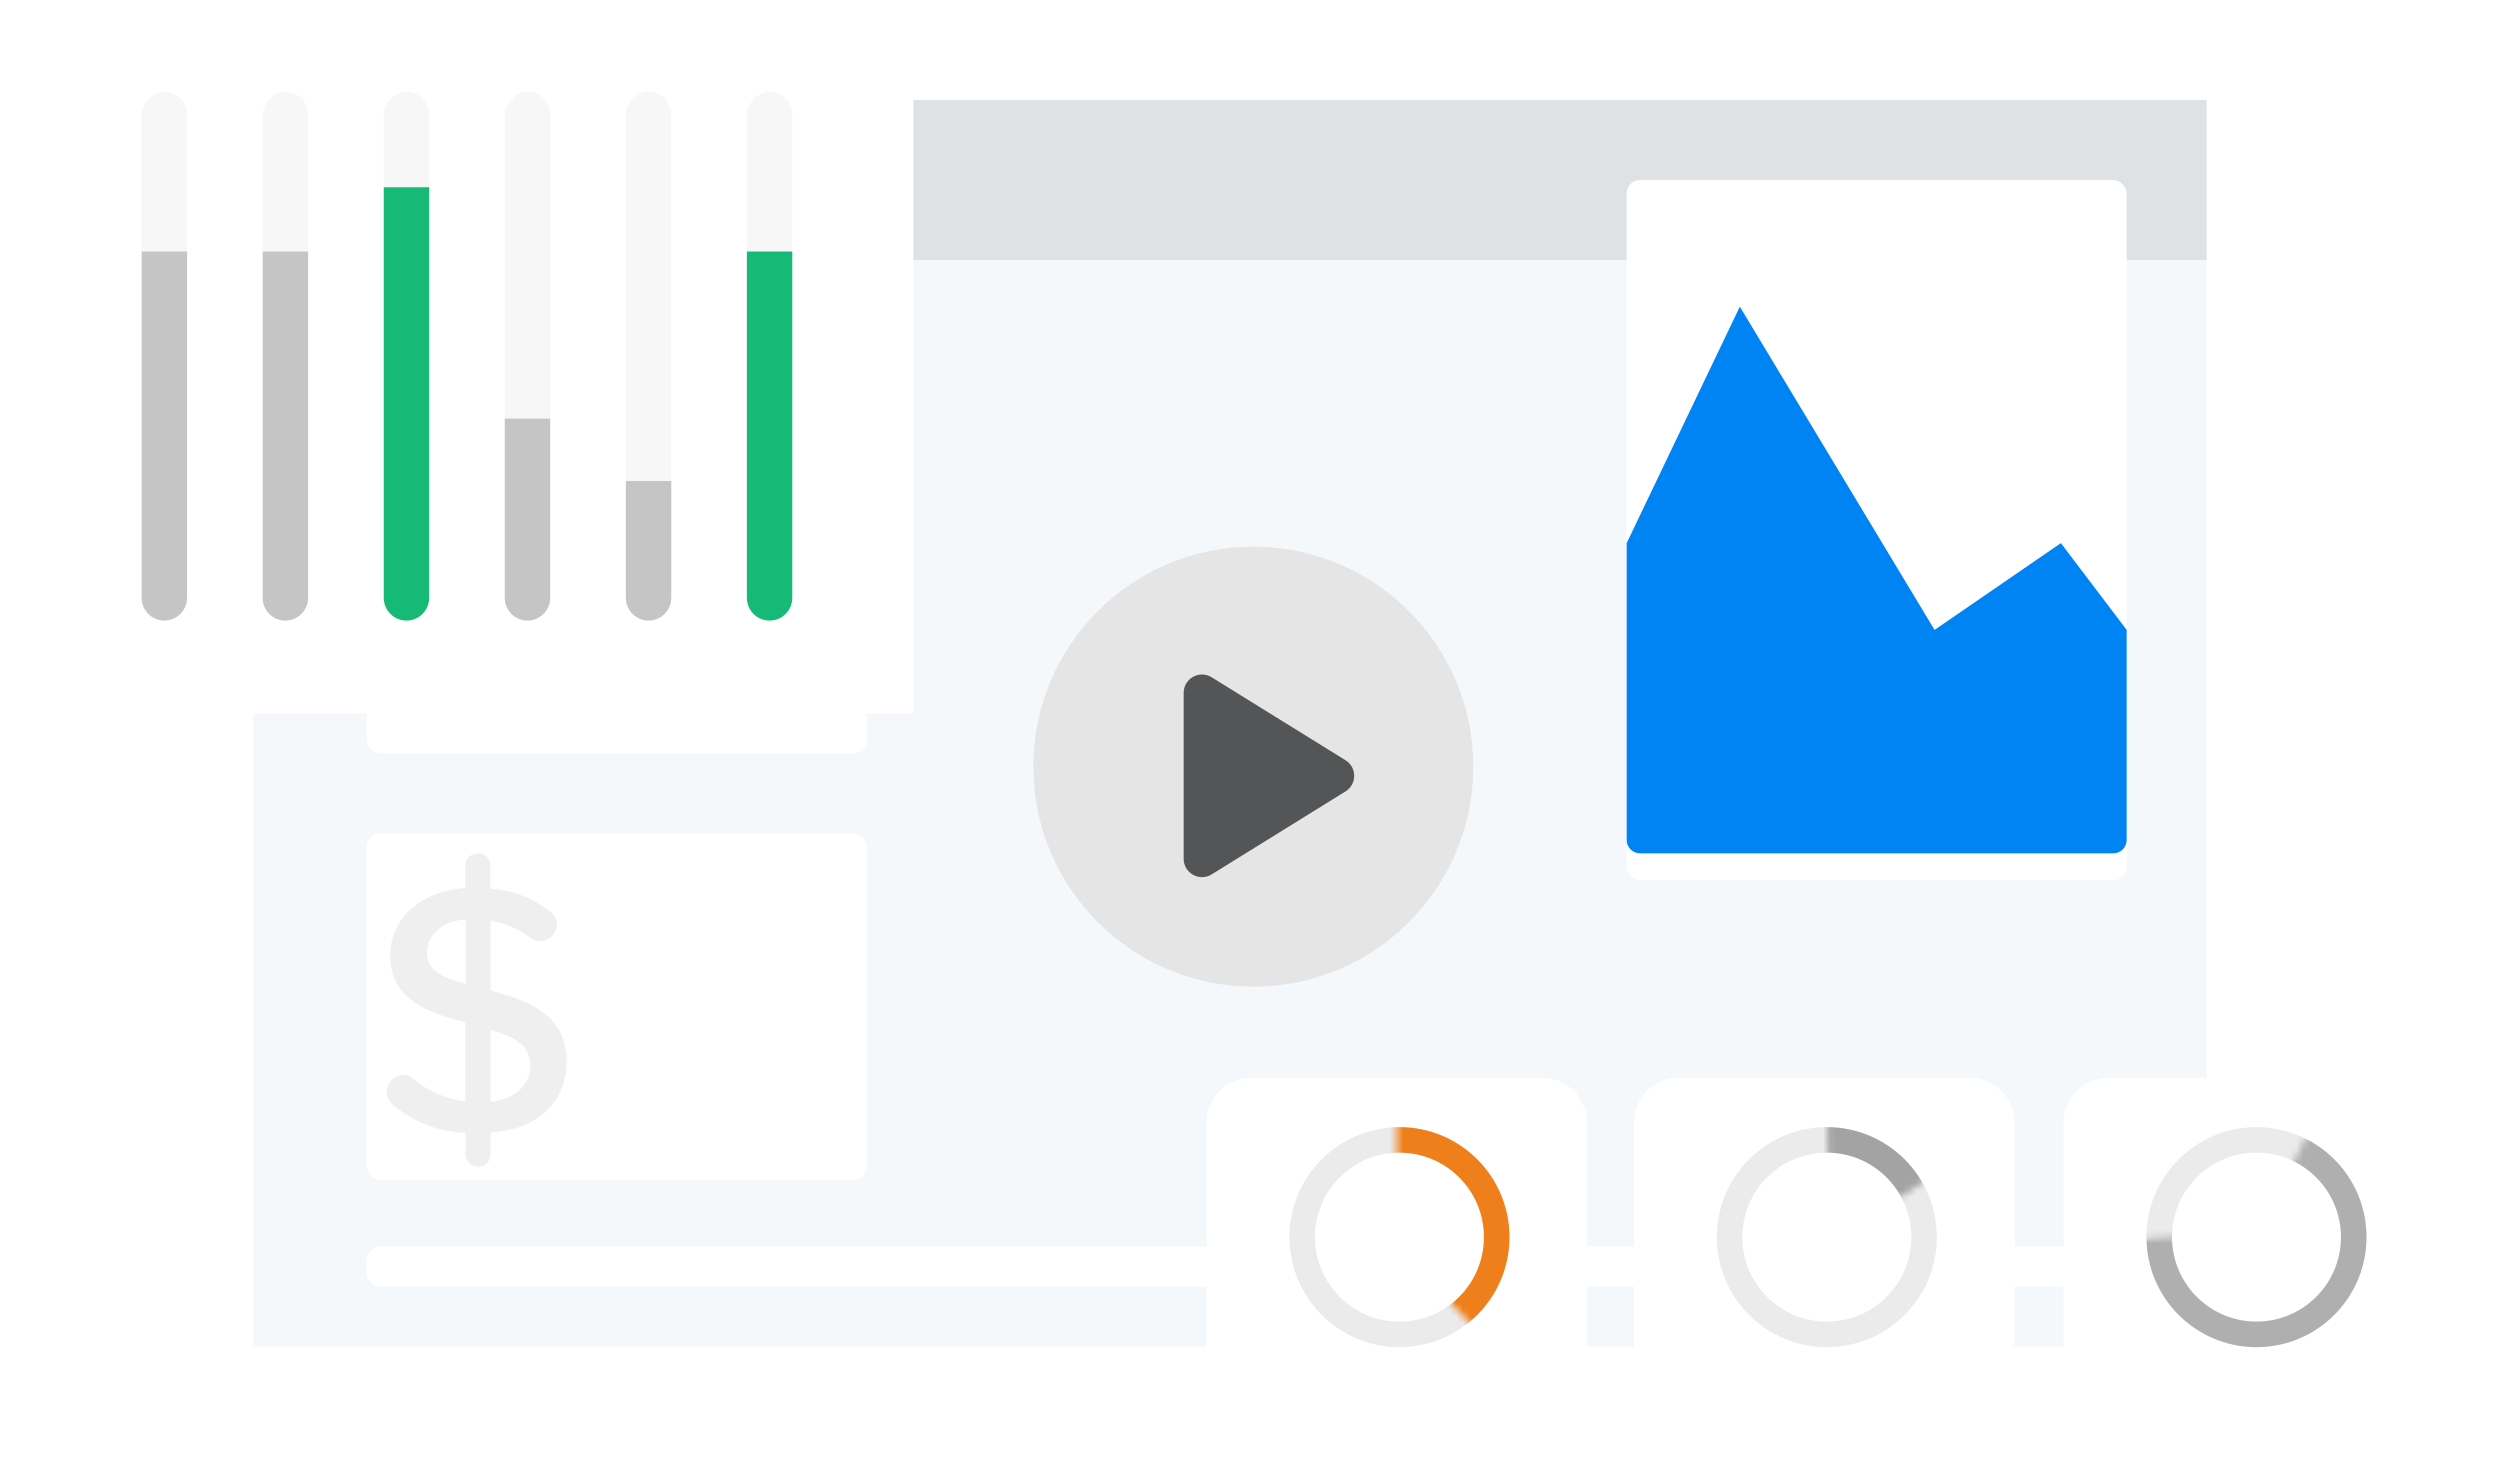 <svg width="375" height="219" viewBox="0 0 375 219" fill="none" xmlns="http://www.w3.org/2000/svg">
<rect x="38" y="15" width="293" height="187" fill="#F5F8FB"/>
<rect x="38" y="15" width="293" height="24" fill="#DEE2E5"/>
<circle cx="188" cy="115" r="33" fill="#E5E5E5"/>
<path d="M201.828 114.037C203.563 115.113 203.563 117.637 201.828 118.712L181.748 131.158C179.916 132.293 177.55 130.976 177.55 128.82L177.55 103.929C177.55 101.774 179.916 100.456 181.748 101.592L201.828 114.037Z" fill="#545556"/>
<rect x="55" y="61" width="75" height="52" rx="2" fill="white"/>
<rect x="55" y="125" width="75" height="52" rx="2" fill="white"/>
<rect x="55" y="187" width="273" height="6" rx="2" fill="white"/>
<path d="M73.586 148.563V138.12C75.83 138.497 77.946 139.414 79.755 140.79C80.116 141.036 80.539 141.17 80.977 141.176C82.381 141.176 83.525 140.051 83.54 138.654C83.543 138.055 83.308 137.479 82.884 137.052C80.271 134.824 76.993 133.51 73.557 133.314V129.813C73.557 128.813 72.743 128.003 71.739 128.003C71.718 128 71.697 128 71.676 128C70.657 127.985 69.817 128.795 69.802 129.813V133.195C63.096 133.67 58.537 137.794 58.537 143.282C58.537 150.017 64.288 151.886 69.802 153.369V165.237C66.893 164.848 64.151 163.647 61.904 161.766C61.481 161.43 60.956 161.243 60.414 161.232C59.04 161.327 57.982 162.472 58 163.842C57.997 164.442 58.233 165.017 58.656 165.445C61.734 168.204 65.692 169.791 69.831 169.924V173.188C69.831 173.209 69.834 173.229 69.834 173.25C69.882 174.265 70.749 175.048 71.768 174.998C72.773 174.998 73.586 174.188 73.586 173.188V169.865C81.722 169.331 85 164.406 85 159.185C85 152.183 79.1 150.047 73.586 148.563ZM69.832 147.614C66.583 146.664 64.05 145.685 64.05 142.926C64.05 140.167 66.345 138.179 69.832 137.912V147.614ZM73.586 165.296V154.497C76.954 155.446 79.576 156.722 79.547 159.837C79.547 162.092 77.997 164.762 73.586 165.296Z" fill="#EFEFEF"/>
<g filter="url(#filter0_d)">
<rect x="4" width="133" height="103" fill="white"/>
</g>
<rect width="6.809" height="79.316" rx="3.404" transform="matrix(-1 0 0 1 28.059 13.77)" fill="white"/>
<rect width="6.809" height="79.316" rx="3.404" transform="matrix(-1 0 0 1 28.059 13.77)" fill="#F7F7F7"/>
<rect width="6.809" height="79.316" rx="3.404" transform="matrix(-1 0 0 1 46.215 13.77)" fill="#F7F7F7"/>
<rect width="6.809" height="79.316" rx="3.404" transform="matrix(-1 0 0 1 64.373 13.77)" fill="#F7F7F7"/>
<rect width="6.809" height="79.316" rx="3.404" transform="matrix(-1 0 0 1 82.529 13.77)" fill="#F7F7F7"/>
<rect width="6.809" height="79.316" rx="3.404" transform="matrix(-1 0 0 1 100.686 13.77)" fill="#F7F7F7"/>
<rect width="6.809" height="79.316" rx="3.404" transform="matrix(-1 0 0 1 118.842 13.77)" fill="#F7F7F7"/>
<path d="M28.059 37.73H21.25V89.681C21.25 91.561 22.774 93.086 24.654 93.086C26.534 93.086 28.059 91.561 28.059 89.681V37.73Z" fill="#C5C5C5"/>
<path d="M46.215 37.73H39.406V89.681C39.406 91.561 40.93 93.086 42.81 93.086C44.691 93.086 46.215 91.561 46.215 89.681V37.73Z" fill="#C5C5C5"/>
<path d="M64.373 28.091H57.564V89.681C57.564 91.561 59.088 93.085 60.969 93.085C62.849 93.085 64.373 91.561 64.373 89.681V28.091Z" fill="#16B975"/>
<path d="M82.529 62.791H75.72V89.681C75.72 91.561 77.245 93.086 79.125 93.086C81.005 93.086 82.529 91.561 82.529 89.681V62.791Z" fill="#C5C5C5"/>
<path d="M100.686 72.155H93.877V89.681C93.877 91.561 95.401 93.086 97.281 93.086C99.161 93.086 100.686 91.561 100.686 89.681V72.155Z" fill="#C5C5C5"/>
<path d="M118.842 37.73H112.033V89.681C112.033 91.561 113.557 93.086 115.437 93.086C117.318 93.086 118.842 91.561 118.842 89.681V37.73Z" fill="#16B975"/>
<g filter="url(#filter1_d)">
<rect x="244" y="23" width="75" height="105" rx="2" fill="white"/>
</g>
<g filter="url(#filter2_d)">
<path d="M181 165.713C181 162.005 184.005 159 187.713 159H231.346C235.053 159 238.059 162.005 238.059 165.713V205.99C238.059 209.697 235.053 212.702 231.346 212.702H187.713C184.005 212.702 181 209.697 181 205.99V165.713Z" fill="white"/>
</g>
<g filter="url(#filter3_d)">
<path d="M245.107 165.713C245.107 162.005 248.113 159 251.82 159H295.453C299.161 159 302.166 162.005 302.166 165.713V205.99C302.166 209.697 299.161 212.702 295.453 212.702H251.82C248.113 212.702 245.107 209.697 245.107 205.99V165.713Z" fill="white"/>
</g>
<g filter="url(#filter4_d)">
<path d="M309.551 165.713C309.551 162.005 312.556 159 316.264 159H359.897C363.604 159 366.61 162.005 366.61 165.713V205.99C366.61 209.697 363.604 212.702 359.897 212.702H316.264C312.556 212.702 309.551 209.697 309.551 205.99V165.713Z" fill="white"/>
</g>
<path fill-rule="evenodd" clip-rule="evenodd" d="M209.919 202.071C219.032 202.071 226.42 194.683 226.42 185.57C226.42 176.457 219.032 169.069 209.919 169.069C200.806 169.069 193.418 176.457 193.418 185.57C193.418 194.683 200.806 202.071 209.919 202.071ZM209.919 198.245C216.919 198.245 222.593 192.57 222.593 185.57C222.593 178.57 216.919 172.896 209.919 172.896C202.919 172.896 197.244 178.57 197.244 185.57C197.244 192.57 202.919 198.245 209.919 198.245Z" fill="#EBEBEB"/>
<path fill-rule="evenodd" clip-rule="evenodd" d="M274.026 202.071C283.139 202.071 290.527 194.683 290.527 185.57C290.527 176.457 283.139 169.069 274.026 169.069C264.913 169.069 257.525 176.457 257.525 185.57C257.525 194.683 264.913 202.071 274.026 202.071ZM274.026 198.245C281.026 198.245 286.701 192.57 286.701 185.57C286.701 178.57 281.026 172.896 274.026 172.896C267.026 172.896 261.351 178.57 261.351 185.57C261.351 192.57 267.026 198.245 274.026 198.245Z" fill="#EBEBEB"/>
<path fill-rule="evenodd" clip-rule="evenodd" d="M338.47 202.071C347.583 202.071 354.971 194.683 354.971 185.57C354.971 176.457 347.583 169.069 338.47 169.069C329.356 169.069 321.969 176.457 321.969 185.57C321.969 194.683 329.356 202.071 338.47 202.071ZM338.47 198.245C345.47 198.245 351.145 192.57 351.145 185.57C351.145 178.57 345.47 172.896 338.47 172.896C331.47 172.896 325.795 178.57 325.795 185.57C325.795 192.57 331.47 198.245 338.47 198.245Z" fill="#EBEBEB"/>
<mask id="mask0" mask-type="alpha" maskUnits="userSpaceOnUse" x="209" y="166" width="31" height="42">
<path d="M209.529 166.384H239.066V207.332L225.976 204.312L209.529 186.858V166.384Z" fill="#C4C4C4"/>
</mask>
<g mask="url(#mask0)">
<path fill-rule="evenodd" clip-rule="evenodd" d="M209.919 202.071C219.032 202.071 226.42 194.683 226.42 185.57C226.42 176.457 219.032 169.069 209.919 169.069C200.806 169.069 193.418 176.457 193.418 185.57C193.418 194.683 200.806 202.071 209.919 202.071ZM209.919 198.245C216.919 198.245 222.593 192.57 222.593 185.57C222.593 178.57 216.919 172.896 209.919 172.896C202.919 172.896 197.244 178.57 197.244 185.57C197.244 192.57 202.919 198.245 209.919 198.245Z" fill="#EF7F1A"/>
</g>
<mask id="mask1" mask-type="alpha" maskUnits="userSpaceOnUse" x="273" y="159" width="31" height="28">
<path d="M273.973 159H303.626L300.153 169.74L274.308 186.522L273.973 159Z" fill="#C4C4C4"/>
</mask>
<g mask="url(#mask1)">
<path fill-rule="evenodd" clip-rule="evenodd" d="M274.026 202.071C283.139 202.071 290.527 194.683 290.527 185.57C290.527 176.457 283.139 169.069 274.026 169.069C264.913 169.069 257.525 176.457 257.525 185.57C257.525 194.683 264.913 202.071 274.026 202.071ZM274.026 198.245C281.026 198.245 286.701 192.57 286.701 185.57C286.701 178.57 281.026 172.896 274.026 172.896C267.026 172.896 261.351 178.57 261.351 185.57C261.351 192.57 267.026 198.245 274.026 198.245Z" fill="#A3A3A3"/>
</g>
<mask id="mask2" mask-type="alpha" maskUnits="userSpaceOnUse" x="312" y="168" width="63" height="41">
<path d="M312.57 186.522L339.086 184.508L346.806 168.733L374.999 193.906L328.681 208.675L312.57 186.522Z" fill="#C4C4C4"/>
</mask>
<g mask="url(#mask2)">
<path fill-rule="evenodd" clip-rule="evenodd" d="M338.474 202.071C347.587 202.071 354.974 194.683 354.974 185.57C354.974 176.457 347.587 169.069 338.474 169.069C329.36 169.069 321.973 176.457 321.973 185.57C321.973 194.683 329.36 202.071 338.474 202.071ZM338.474 198.244C345.474 198.244 351.148 192.57 351.148 185.57C351.148 178.57 345.474 172.895 338.474 172.895C331.474 172.895 325.799 178.57 325.799 185.57C325.799 192.57 331.474 198.244 338.474 198.244Z" fill="#AFAFAF"/>
</g>
<path d="M244 81.468L260.974 46L290.184 94.484L309.132 81.468L319 94.484V126C319 127.105 318.105 128 317 128H246C244.895 128 244 127.105 244 126V81.468Z" fill="#0084F4"/>
<defs>
<filter id="filter0_d" x="0" y="0" width="141" height="111" filterUnits="userSpaceOnUse" color-interpolation-filters="sRGB">
<feFlood flood-opacity="0" result="BackgroundImageFix"/>
<feColorMatrix in="SourceAlpha" type="matrix" values="0 0 0 0 0 0 0 0 0 0 0 0 0 0 0 0 0 0 127 0"/>
<feOffset dy="4"/>
<feGaussianBlur stdDeviation="2"/>
<feColorMatrix type="matrix" values="0 0 0 0 0 0 0 0 0 0 0 0 0 0 0 0 0 0 0.25 0"/>
<feBlend mode="normal" in2="BackgroundImageFix" result="effect1_dropShadow"/>
<feBlend mode="normal" in="SourceGraphic" in2="effect1_dropShadow" result="shape"/>
</filter>
<filter id="filter1_d" x="240" y="23" width="83" height="113" filterUnits="userSpaceOnUse" color-interpolation-filters="sRGB">
<feFlood flood-opacity="0" result="BackgroundImageFix"/>
<feColorMatrix in="SourceAlpha" type="matrix" values="0 0 0 0 0 0 0 0 0 0 0 0 0 0 0 0 0 0 127 0"/>
<feOffset dy="4"/>
<feGaussianBlur stdDeviation="2"/>
<feColorMatrix type="matrix" values="0 0 0 0 0 0 0 0 0 0 0 0 0 0 0 0 0 0 0.25 0"/>
<feBlend mode="normal" in2="BackgroundImageFix" result="effect1_dropShadow"/>
<feBlend mode="normal" in="SourceGraphic" in2="effect1_dropShadow" result="shape"/>
</filter>
<filter id="filter2_d" x="178.315" y="159" width="62.429" height="59.073" filterUnits="userSpaceOnUse" color-interpolation-filters="sRGB">
<feFlood flood-opacity="0" result="BackgroundImageFix"/>
<feColorMatrix in="SourceAlpha" type="matrix" values="0 0 0 0 0 0 0 0 0 0 0 0 0 0 0 0 0 0 127 0"/>
<feOffset dy="2.685"/>
<feGaussianBlur stdDeviation="1.343"/>
<feColorMatrix type="matrix" values="0 0 0 0 0 0 0 0 0 0 0 0 0 0 0 0 0 0 0.25 0"/>
<feBlend mode="normal" in2="BackgroundImageFix" result="effect1_dropShadow"/>
<feBlend mode="normal" in="SourceGraphic" in2="effect1_dropShadow" result="shape"/>
</filter>
<filter id="filter3_d" x="242.422" y="159" width="62.429" height="59.073" filterUnits="userSpaceOnUse" color-interpolation-filters="sRGB">
<feFlood flood-opacity="0" result="BackgroundImageFix"/>
<feColorMatrix in="SourceAlpha" type="matrix" values="0 0 0 0 0 0 0 0 0 0 0 0 0 0 0 0 0 0 127 0"/>
<feOffset dy="2.685"/>
<feGaussianBlur stdDeviation="1.343"/>
<feColorMatrix type="matrix" values="0 0 0 0 0 0 0 0 0 0 0 0 0 0 0 0 0 0 0.25 0"/>
<feBlend mode="normal" in2="BackgroundImageFix" result="effect1_dropShadow"/>
<feBlend mode="normal" in="SourceGraphic" in2="effect1_dropShadow" result="shape"/>
</filter>
<filter id="filter4_d" x="306.866" y="159" width="62.429" height="59.073" filterUnits="userSpaceOnUse" color-interpolation-filters="sRGB">
<feFlood flood-opacity="0" result="BackgroundImageFix"/>
<feColorMatrix in="SourceAlpha" type="matrix" values="0 0 0 0 0 0 0 0 0 0 0 0 0 0 0 0 0 0 127 0"/>
<feOffset dy="2.685"/>
<feGaussianBlur stdDeviation="1.343"/>
<feColorMatrix type="matrix" values="0 0 0 0 0 0 0 0 0 0 0 0 0 0 0 0 0 0 0.25 0"/>
<feBlend mode="normal" in2="BackgroundImageFix" result="effect1_dropShadow"/>
<feBlend mode="normal" in="SourceGraphic" in2="effect1_dropShadow" result="shape"/>
</filter>
</defs>
</svg>
